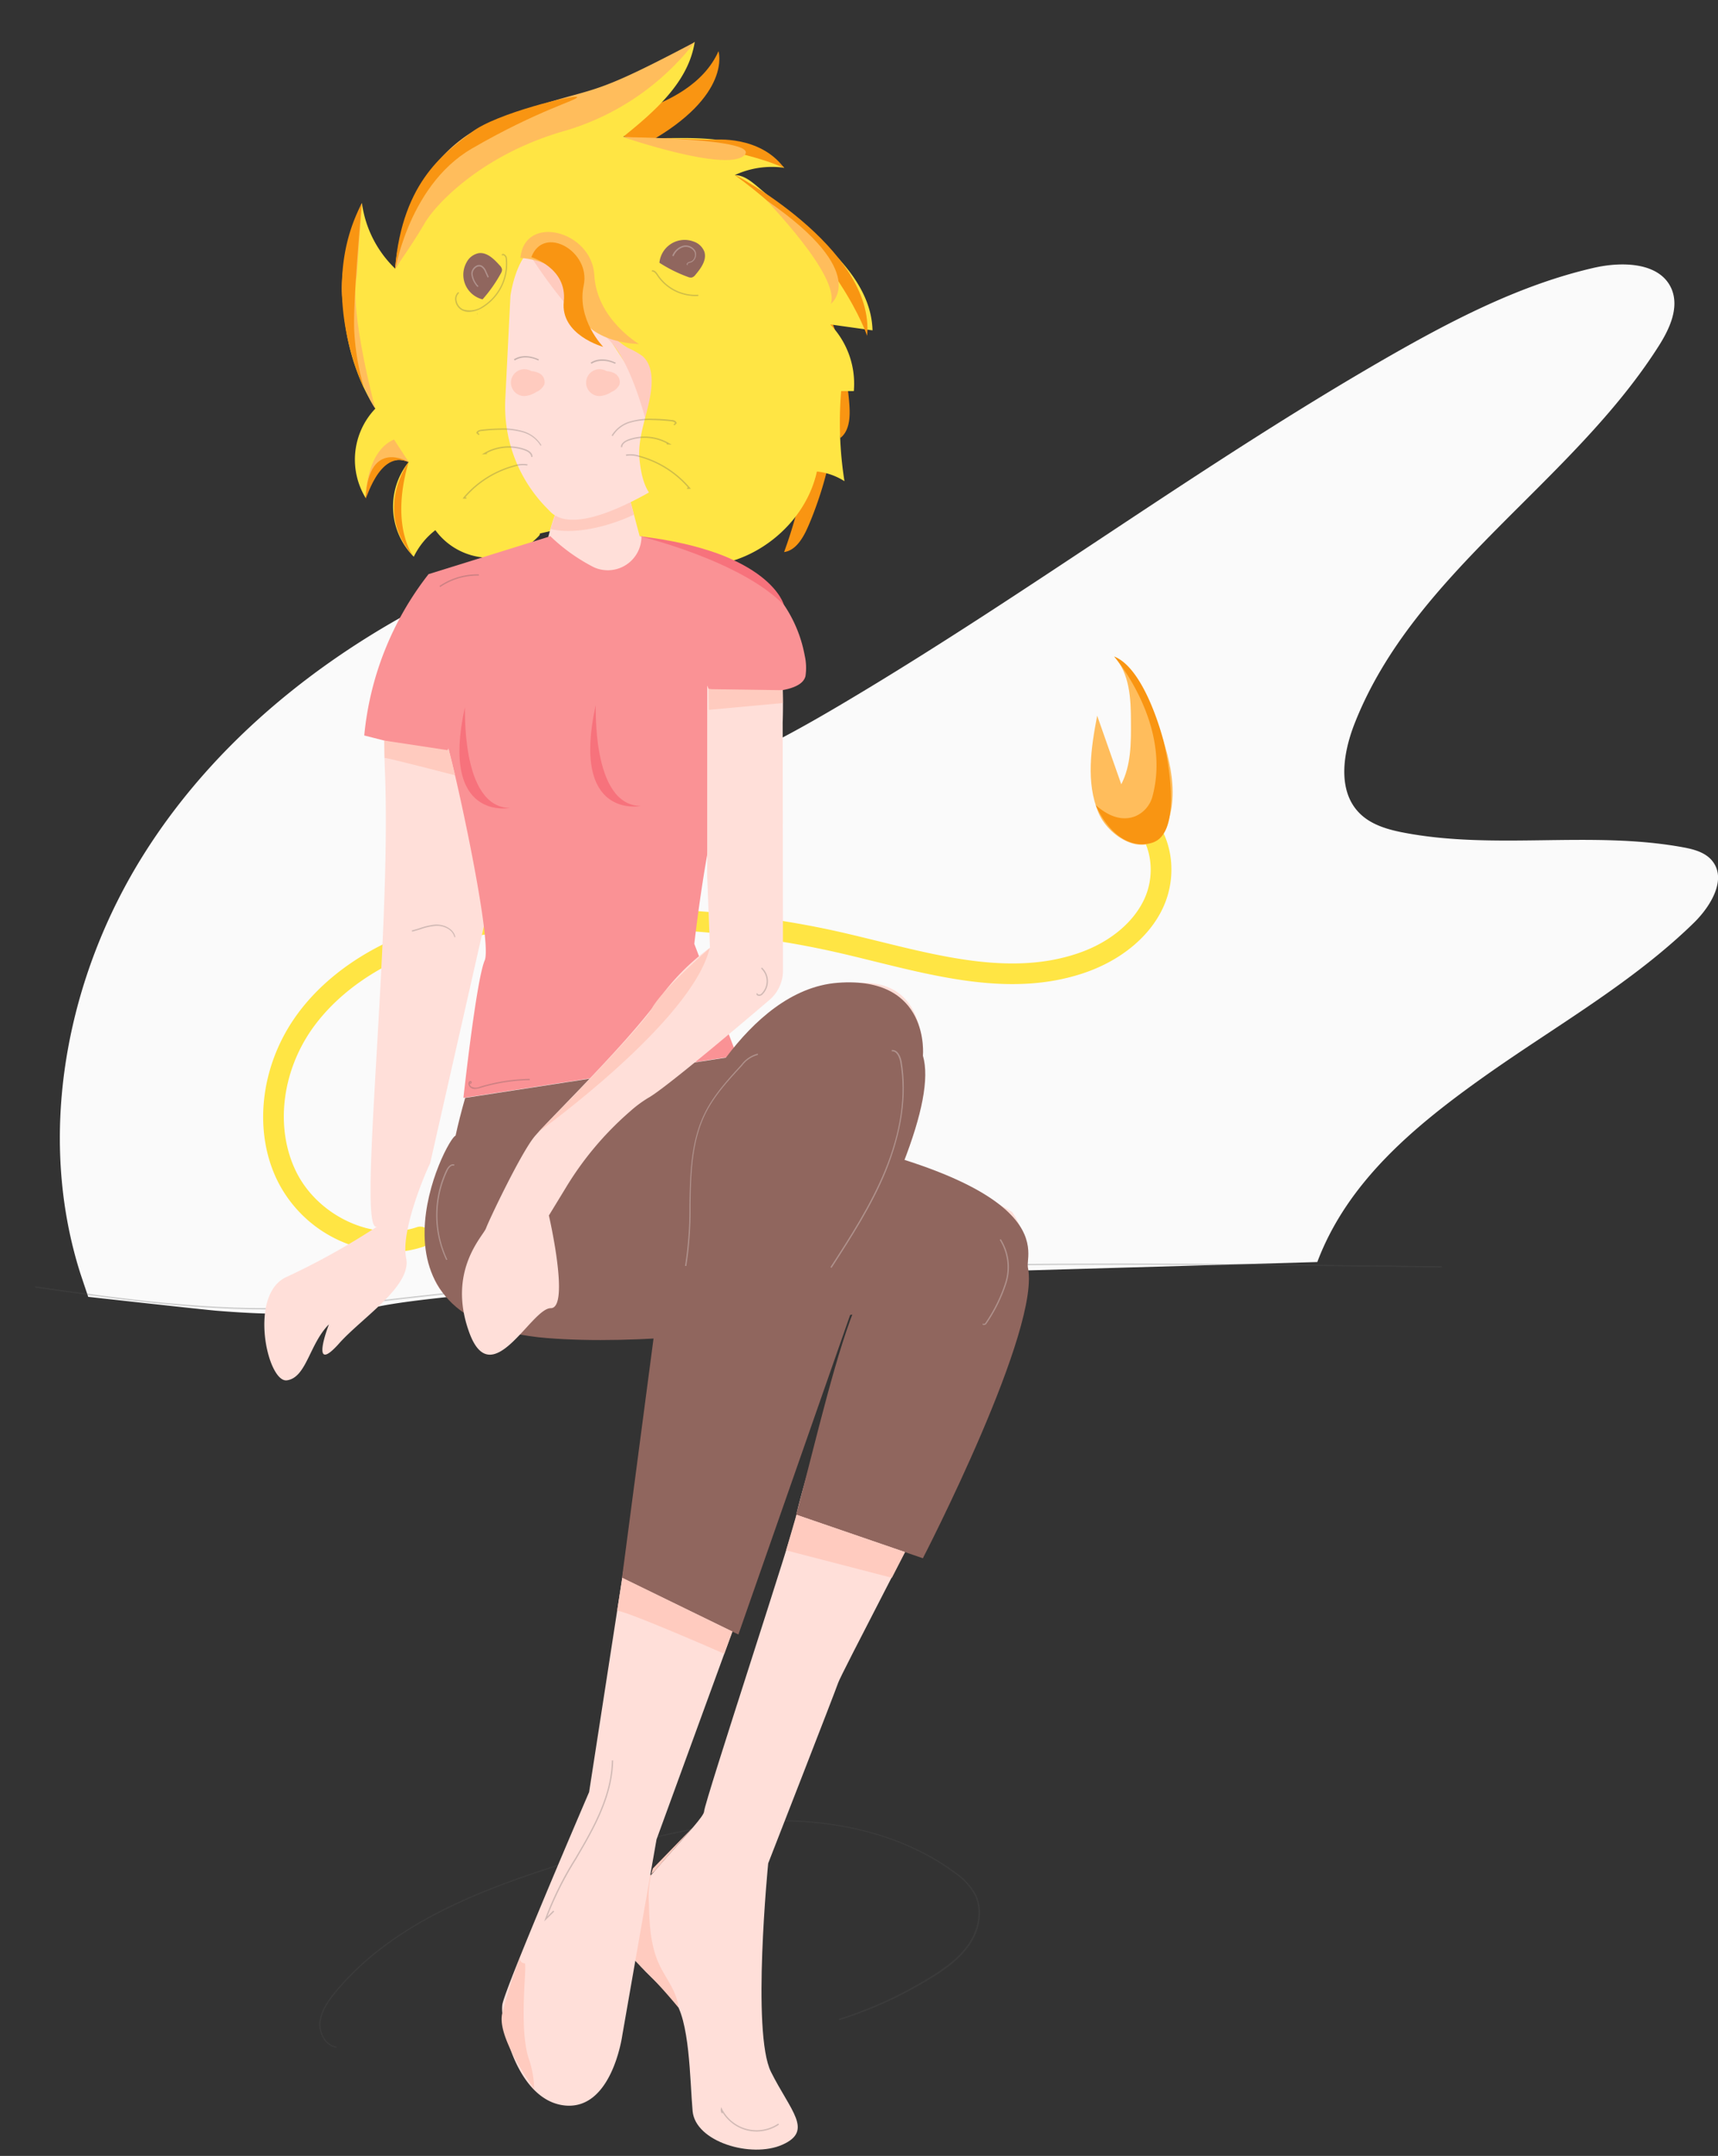 <svg id="Layer_1" data-name="Layer 1" xmlns="http://www.w3.org/2000/svg" viewBox="0 0 333.65 418.65"><rect x="0" y="0" width="333.65" height="418.65" fill="#333333" stroke="none"/><defs><style>.cls-1{opacity:0.27;}.cls-2{fill:#515151;}.cls-3{fill:#fafafa;}.cls-4{fill:none;}.cls-5{fill:#f99512;}.cls-6{fill:#ffe544;}.cls-7{fill:#ffbd5c;}.cls-8{fill:#ffdfd9;}.cls-9{fill:#ffcbbf;}.cls-10{opacity:0.32;}.cls-11{fill:#96c65d;}.cls-12{fill:#f49103;}.cls-13{fill:#fa9295;}.cls-14{fill:#90665e;}.cls-15{opacity:0.29;}.cls-16{fill:#fff;}.cls-17{fill:#f7727c;}</style></defs><title>Sign</title><g class="cls-1"><path class="cls-2" d="M65.32,397.67c-2.22-.36-3.5-2.89-3.29-5s1.57-4.13,2.88-5.73c11.33-13.87,29.32-20.4,45.29-25.42,11.39-3.59,24.67-7.46,38.1-8,14.36-.58,27.53,2.93,37.06,9.92a13,13,0,0,1,4.14,4.38c1.39,2.77,1,6.56-1.07,9.66-1.91,2.9-4.87,5-7.52,6.61A79.43,79.43,0,0,1,163,392.29l-.08-.24a79.18,79.18,0,0,0,17.83-8.21c2.63-1.63,5.57-3.68,7.44-6.54,2-3,2.4-6.71,1.05-9.41a12.79,12.79,0,0,0-4.07-4.29c-9.48-7-22.57-10.46-36.9-9.87-13.4.55-26.66,4.42-38,8-15.94,5-33.88,11.53-45.17,25.34-1.28,1.57-2.62,3.46-2.83,5.59s1,4.42,3.09,4.76Z"/></g><path class="cls-3" d="M255.83,245.07c5.9-15.68,19-26.52,32.67-36.2s28.51-18,40.48-29.69c3.3-3.24,6.46-8.5,3.51-12.06-1.36-1.64-3.6-2.22-5.7-2.6-17.77-3.24-36.27.55-54-2.8-3.2-.6-6.52-1.53-8.8-3.85-4.31-4.38-3.16-11.66-.91-17.38,11.55-29.37,42.12-46.65,59.05-73.29,2.1-3.3,4-7.37,2.54-11-2.19-5.3-9.61-5.47-15.19-4.18-14.1,3.25-27.14,10-39.69,17.17-36,20.64-69.41,45.56-105.07,66.8-9.85,5.87-19.94,11.49-30.78,15.23-3.63,1.25-8.09,2.14-10.93-.44a9.3,9.3,0,0,1-2.5-5.19c-2.14-10.67,3-21.67,1.6-32.46-.26-1.94-.81-4-2.28-5.29-1.72-1.52-4.26-1.63-6.55-1.46-7.11.55-13.91,3.1-20.43,6-26,11.52-49.69,29.36-64.85,53.39s-21,54.57-12.36,81.62l1.49,4.44s23.52,2.61,25.22,2.72,18.52,1.71,31.26-.87,53-4.88,53-4.88Z"/><g class="cls-1"><path class="cls-2" d="M51.52,254.27c-15,0-30.08-2.15-44.69-4.23l0-.25c16.82,2.4,34.21,4.88,51.49,4.07,6.26-.29,12.59-1,18.71-1.73l3.24-.37c66.33-7.54,134.15-6.7,199.75-5.88v.25c-65.58-.82-133.4-1.66-199.72,5.88l-3.23.37c-6.13.71-12.46,1.44-18.73,1.74Q54.94,254.28,51.52,254.27Z"/></g><path class="cls-4" d="M156.94,113.31a3.51,3.51,0,0,1-1.65-3.66"/><path class="cls-5" d="M111.89,23.94s22-1.26,27.65-14c0,0,2.72,8.61-13.82,17.81"/><path class="cls-5" d="M165,79.51c.07,2-.2,4.33-1.82,5.55A93.25,93.25,0,0,0,160,70.71a32.64,32.64,0,0,0-7.37-12.49C161.69,50.31,164.88,74.74,165,79.51Z"/><path class="cls-5" d="M156.5,103.2c-.9,1.82-2.22,3.73-4.22,4a93.25,93.25,0,0,0,3.93-14.16,32.64,32.64,0,0,0-.61-14.48C167.32,75.87,158.61,98.92,156.5,103.2Z"/><path class="cls-6" d="M104.49,103.69c-.17-.14.23-.34.33-.15s-.06.42-.21.57a14.47,14.47,0,0,1-2.06,1.8,13.54,13.54,0,0,1-3,1.63,13.08,13.08,0,0,1-15-4.59,14.46,14.46,0,0,0-4.19,5.16,13.82,13.82,0,0,1-1-18.39c-1.82-1-4.25-.21-5.68,1.33A14.15,14.15,0,0,0,71,96.68a14.34,14.34,0,0,1,1.9-17.34C65.65,68,64.51,51.59,70.29,39.44a21.71,21.71,0,0,0,6.44,12.71c1.88-2.62,2.34-6,3.35-9A32.17,32.17,0,0,1,90.16,29a45,45,0,0,1,16.39-8.8c4.15-1.21,8.46-1.82,12.59-3.08a41.5,41.5,0,0,0,15.78-9c-1.18,7.8-7.75,13.49-13.88,18.44,5.41.57,10.88,0,16.31.4s11.07,1.81,14.95,5.62A17.08,17.08,0,0,0,142.7,34c1.62,0,3,1.06,4.26,2.11l8.49,7.16c6.61,5.58,13.77,12.23,14,20.88L161.24,63a16.6,16.6,0,0,1,4.58,12.95l-2.46,0A73.15,73.15,0,0,0,164,93.44a12.35,12.35,0,0,0-5.35-1.88C156.36,102,146,110.18,135.28,109.9a11.15,11.15,0,0,1-4.39-.86c-1.79-.82-3.16-2.33-4.77-3.47C119.75,101,112.09,101.82,104.49,103.69Z"/><path class="cls-7" d="M76.52,85.34C71,87.72,71,96.68,71,96.68s1.94-9.56,8.38-6.95"/><path class="cls-6" d="M75.77,243.13A25,25,0,0,1,53.84,229.2c-4.62-9.49-3.3-21.85,3.35-31.48,5.63-8.15,15-14.52,26.28-17.93,10.57-3.18,21.77-3.62,31.33-3.63,18,0,33.71,1.54,48.07,4.76,2.61.59,5.28,1.25,7.86,1.88,12.81,3.16,26.06,6.43,38.19,2.46,6.22-2,11.06-5.89,13.27-10.58,2.48-5.26,1.27-11.8-2.75-14.89a2,2,0,0,1,2.44-3.17c5.55,4.26,7.24,12.76,3.93,19.77-2.68,5.68-8.38,10.3-15.65,12.67-13.22,4.32-27,.92-40.39-2.38-2.56-.63-5.21-1.29-7.78-1.86-14-3.14-29.3-4.66-46.85-4.66h-.33c-9.27,0-20.11.43-30.19,3.46-10.45,3.15-19,9-24.14,16.37-5.85,8.47-7,19.25-3,27.46,4.24,8.71,15,13.69,23.42,10.87a2,2,0,1,1,1.27,3.79A20.06,20.06,0,0,1,75.77,243.13Z"/><path class="cls-8" d="M124.23,104.13l-3.39-12.81-10.95,3c-1.9,4.94-4.19,10.41-4.08,15.71.08,3.91.87,8.11,3.68,10.83a10.39,10.39,0,0,0,12.06,1.27,12.72,12.72,0,0,0,6.08-10.84C127.66,108.06,127.47,104.13,124.23,104.13Z"/><path class="cls-9" d="M108.41,98.22c1.14.83,4.05,3.43,13.84-1.6l.87,3.31s-8.86,4.45-16.22,2.81Z"/><path class="cls-8" d="M109.9,109.65s.75-11.33-27,5.31c0,0-9.51,1.45-8.15,34.58,1.37,33.41-5.57,91-1.47,88.61a140,140,0,0,1-17.55,9.78c-7.61,3.26-3.81,20.66,0,20.11s4.35-7.07,8.15-10.87,1.63-4.35,0,0-2.35,8.58,2,3.68,14.14-11.11,13-16.55,4.11-17.42,4.65-18.38"/><g class="cls-10"><path class="cls-2" d="M109.36,62.81a81.07,81.07,0,0,1-16.7-1.74l.06-.27c.3.07,29.82,6.86,45.85-7.23l.18.21c-8.44,7.42-20.52,9-29.18,9Z"/></g><path class="cls-11" d="M125.77,60.14a8.27,8.27,0,0,1,4.51-4.7,5,5,0,0,1-1.53,3.5,14.74,14.74,0,0,1-3.18,2.29A8.29,8.29,0,0,0,129,60.15a4,4,0,0,1,3.48-.22c0,1.5-1.52,2.65-3,2.71a8.61,8.61,0,0,1-4.24-1.33"/><path class="cls-11" d="M113,61.47a8.27,8.27,0,0,1,5.83-2.91,5,5,0,0,1-2.62,2.78,14.74,14.74,0,0,1-3.76,1.09,8.29,8.29,0,0,0,3.58.13,4,4,0,0,1,3.35,1c-.46,1.43-2.32,2-3.75,1.54a8.61,8.61,0,0,1-3.54-2.68"/><path class="cls-12" d="M124.11,96.85a12.72,12.72,0,0,1-.23-9.48c2.4-6.3,9.23-9.49,15.39-12.23s12.9-6.4,14.63-12.91c.84,6.05,1.66,12.4-.46,18.14a21.78,21.78,0,0,1-12.74,12.37,30.8,30.8,0,0,1-18,.82l-1.15-3"/><path class="cls-11" d="M100.24,61a8.27,8.27,0,0,1,5.24-3.87,5,5,0,0,1-2.1,3.19,14.74,14.74,0,0,1-3.52,1.72,8.29,8.29,0,0,0,3.55-.49,4,4,0,0,1,3.46.37c-.21,1.48-1.94,2.35-3.43,2.16a8.61,8.61,0,0,1-4-2"/><path class="cls-6" d="M104.7,46.76c-4.25.91-7.66,4.5-9.73,8.13-2.46,4.33-2.81,9-3.62,13.85A103.84,103.84,0,0,0,89.9,86.84c0,2.39.15,4.9,1.38,6.95a9.39,9.39,0,0,0,6.85,4.11,21.36,21.36,0,0,0,8.17-.82"/><path class="cls-8" d="M134.62,90.15s-21.32,15.64-27.72,9.24l-1.06-1.09a28.2,28.2,0,0,1-7.71-20.78l1-20.06s1.42-10.66,7.11-10c0,0,4.26-.71,11.37,17.06C117.56,64.56,119.7,68.12,134.62,90.15Z"/><path class="cls-9" d="M102,48.11s8.8,14.31,14.31,16.51,9.26,17.61,9.26,17.61,7.24-13.21,1.74-20.91a144.51,144.51,0,0,0-13.21-15.41Z"/><path class="cls-6" d="M140.61,95.88c.49-.21.95-.43,1.37-.64,4.37-2.13,8.22-5.18,12-8.2a12.68,12.68,0,0,0,3.77-4c2.7-5.46-2.35-18.45-4.72-23.59-4.17-9-8.46-19.6-19.47-22,0,0-25.59-5.68-33.4,12.08,0-1.54,6.41,1.15,6.72,1.38a15.42,15.42,0,0,1,5.16,6.51c1.17,2.73,3.82,4.72,5.89,6.81a18.07,18.07,0,0,0,4,3.32,15.5,15.5,0,0,1,2.84,1.59c1.64,1.41,1.92,3.84,1.74,6-.39,4.69-2.82,9.47-2.3,14.22.34,3.1,1.17,7.29,4.5,8.47S137.11,97.42,140.61,95.88Z"/><g class="cls-10"><path class="cls-2" d="M104.55,70c-2.89-1.32-4.56,0-4.58,0l-.17-.21c.07-.06,1.82-1.41,4.87,0Z"/></g><g class="cls-10"><path class="cls-2" d="M119.46,70.64c-2.88-1.32-4.56,0-4.58,0l-.17-.21c.07-.06,1.82-1.41,4.87,0Z"/></g><path class="cls-9" d="M103.4,72.21a2.61,2.61,0,1,0-1.43,4.7,5.14,5.14,0,0,0,2.23-.82,3,3,0,0,0,1.51-1.42,1.92,1.92,0,0,0-.89-2.14,3.82,3.82,0,0,0-2.42-.42"/><path class="cls-9" d="M118,72.21a2.61,2.61,0,1,0-1.43,4.7,5.14,5.14,0,0,0,2.23-.82,3,3,0,0,0,1.51-1.42,1.92,1.92,0,0,0-.89-2.14,3.82,3.82,0,0,0-2.42-.42"/><path class="cls-13" d="M106.89,104.13a35.38,35.38,0,0,0,8.4,6,6.54,6.54,0,0,0,9.29-6h0s16.85,11.69,16.85,15.51,3.81,22.3,0,30.46-6.59,33.19-6.59,33.19L143.12,205,90,213.2s2.49-22.88,4.13-26.69-6.52-40.73-7.61-42.93S91.28,118.4,90,115,106.89,104.13,106.89,104.13Z"/><path class="cls-14" d="M90.34,213.2,143.45,205s-8.76,7-8.21,12.72c0,0-36.52-4.24-44.89,12.16s-3.62,17-3.62,17S84.23,234.41,90.34,213.2Z"/><path class="cls-8" d="M86,233.06s9.38-18.34,48.52-15.32,62,17.58,62,17.58,9.24,11-4.35,32.75c0,0-11.42,22.82-12,24.45s-16.85,32.62-17.39,34.25-13.59,35.06-13.59,35.06-3.26,32.89.54,40.5,8.29,11.42,2.24,14.13-16.92-.54-17.46-6.52S134,392,130.76,388.19s-12.75-10.33-9.91-16.31,15.89-18.48,15.89-20.11,17.94-56,17.94-57.62,12-41.59,12-41.59-37.45,6.44-52.22,4.27-26.19-3.34-28.77-6.16C81.88,246.54,82.52,232.8,86,233.06Z"/><path class="cls-9" d="M134.63,354.78l-7.56,8.59s-6.17,5.79-6.23,8.5-2.69,3.72,3.11,9.48a103.68,103.68,0,0,1,7.82,8.51c-.27-3.06-2.36-5.51-3.66-8.21-1.77-3.68-2-7.9-2.08-12a18.24,18.24,0,0,1,.76-6.82"/><path class="cls-8" d="M134,221.37a24.7,24.7,0,0,1,2.74-8.09c4.07-7.43,13.89-21.61,29.89-22.41,21.74-1.09,8.77,35.07,8.77,35.07L127.5,357.2l-6.65,38.05s-2,14.68-11.29,13.59-12.5-16.31-12-19.57S114.41,348,114.41,348Z"/><path class="cls-14" d="M88.47,220.55c-1.57.12-20.37,36.22,17.73,39.28,35.24,2.83,93.54-10.64,93.39-14s6.81-18.86-64.36-29.12C135.23,216.7,106.82,205.66,88.47,220.55Z"/><path class="cls-8" d="M137.28,128.88s2.72-16.39,9.24-14.45S152,140.29,152,140.29l.06,48.18a7.48,7.48,0,0,1-2.63,5.71c-6,5.13-20.53,17.38-23.52,19a23.34,23.34,0,0,0-3.47,2.57,62,62,0,0,0-12.56,14.9l-3.28,5.38s4.16,18,.36,18-11.48,16.67-15.83,4.71,2.72-18.72,3.26-20.23,6.52-14.08,9.24-17.58c2.26-2.9,17.61-17.62,24.33-26.9a44.08,44.08,0,0,1,9.92-10h0l-.54-13.94V128.88"/><path class="cls-14" d="M166.63,252.55c-4.08,9.27-8,26.52-12,41.59l24.6,8.45s23.38-45.24,20.32-56.78"/><path class="cls-14" d="M132,221.37c1.23-3.63,12.73-29.18,30.73-30.53S179.24,205,179.24,205c1.28,4.38-.19,11.55-3.84,20.92l-32,91.48-22.6-11Z"/><path class="cls-13" d="M106.89,104.13l-23.66,7.36a60.09,60.09,0,0,0-12.49,31.33s11.8,3,15.65,4"/><path class="cls-13" d="M124.58,104.13l11.48,2.46a25.94,25.94,0,0,1,20.22,20.7,10.9,10.9,0,0,1,.15,4c-1.18,5-18.8,2.5-18.8,2.5Z"/><polygon class="cls-9" points="154.68 294.14 152.67 301.06 173.21 306.38 175.78 301.39 154.68 294.14"/><path class="cls-9" d="M120.85,306.38l-1,6.48c.12-.77,20.82,8.26,20.81,8.28l1.58-4.32Z"/><path class="cls-9" d="M101,380.09a.91.91,0,0,0,.89,1.15c.57-.05-1.18,11.88.71,18.26a18.92,18.92,0,0,1,1.14,6.13s-7.23-9.81-6.23-14.53A101.19,101.19,0,0,1,101.43,379"/><g class="cls-1"><path class="cls-2" d="M146.9,413.91a7.62,7.62,0,0,1-1.93-.25,7.88,7.88,0,0,1-4.61-3.39l-.16.13a1.07,1.07,0,0,1-.21-.86l.07-.36.16.33a7.51,7.51,0,0,0,10.92,2.86l.14.21A7.86,7.86,0,0,1,146.9,413.91Z"/></g><g class="cls-1"><path class="cls-2" d="M105.7,373.1l.17-.5a63.42,63.42,0,0,1,5.83-11.74c.62-1.06,1.27-2.16,1.88-3.25,2.55-4.53,5.17-9.94,5.25-15.77h.25c-.08,5.88-2.72,11.33-5.28,15.89-.62,1.09-1.26,2.19-1.88,3.26a66,66,0,0,0-5.63,11.18l1.16-1.15.18.18Z"/></g><g class="cls-1"><path class="cls-2" d="M92.22,211.46a1.3,1.3,0,0,1-.83-.26,1.11,1.11,0,0,1-.4-.65.63.63,0,0,1,.12-.51.32.32,0,0,1,.28-.12.22.22,0,0,1,.21.21.34.34,0,0,1-.19.34.18.18,0,0,1-.19-.06.36.36,0,0,0,0,.1.85.85,0,0,0,.31.5,1.94,1.94,0,0,0,1.71,0,35.26,35.26,0,0,1,9.65-1.51v.25a35,35,0,0,0-9.58,1.5A4,4,0,0,1,92.22,211.46Zm-.85-1.31s0,0-.06.06a.31.31,0,0,0-.06.14l.18-.1,0,0h0A.13.13,0,0,0,91.37,210.15Zm.06.1-.11.06.11-.05Z"/></g><g class="cls-1"><path class="cls-2" d="M88.25,182c-.32-1.52-2.09-2.28-3.59-2.21a11.93,11.93,0,0,0-3,.66c-.53.16-1.07.33-1.62.46l-.06-.24c.54-.12,1.08-.29,1.6-.46a12.13,12.13,0,0,1,3-.67c1.6-.06,3.5.75,3.85,2.41Z"/></g><g class="cls-1"><path class="cls-2" d="M147.43,193.38a.64.64,0,0,1-.4-.12.3.3,0,0,1-.07-.4l.22.12c0,.06,0,.07,0,.09a.62.62,0,0,0,.63-.06,3.37,3.37,0,0,0,0-4.94l.16-.19a3.62,3.62,0,0,1,0,5.33A.87.87,0,0,1,147.43,193.38Z"/></g><g class="cls-15"><path class="cls-16" d="M161.49,246.21l-.21-.14c3.85-5.95,7.83-12.1,10.57-18.78,3.09-7.52,4.11-14.6,3-21-.14-.85-.65-2.25-1.67-2.14l0-.25c1.14-.11,1.75,1.19,1.94,2.34,1.07,6.49,0,13.61-3.06,21.18C169.33,234.09,165.34,240.25,161.49,246.21Z"/></g><g class="cls-15"><path class="cls-16" d="M191.08,257.28a.3.3,0,0,1-.15,0,.19.19,0,0,1-.06-.28l.22.12a.07.07,0,0,0,0-.06.29.29,0,0,0,.24-.1,30,30,0,0,0,3.88-7.84,10,10,0,0,0-1.06-8.36l.21-.14a10.22,10.22,0,0,1,1.09,8.57,30.26,30.26,0,0,1-3.91,7.9A.54.54,0,0,1,191.08,257.28Z"/></g><g class="cls-15"><path class="cls-16" d="M86.66,244.66a20.44,20.44,0,0,1,0-17.43c.32-.67.94-1.36,1.61-1.08l-.1.23c-.54-.23-1.07.49-1.29,1a20.18,20.18,0,0,0,0,17.22Z"/></g><g class="cls-1"><path class="cls-2" d="M85.49,114l-.14-.21A13.06,13.06,0,0,1,93,111.53v.25H92.7A12.76,12.76,0,0,0,85.49,114Z"/></g><path class="cls-4" d="M125.32,87.59l.47,2.26"/><path class="cls-14" d="M93.71,58.13h0a4.92,4.92,0,0,1-3.1-7.18,3.37,3.37,0,0,1,2.33-1.78c1.65-.24,3,1.14,4.14,2.4a1.4,1.4,0,0,1,.42.77,1.37,1.37,0,0,1-.2.69,27.55,27.55,0,0,1-3.58,5.1"/><path class="cls-14" d="M128.06,51.06h0a4.92,4.92,0,0,1,6.63-4.16,3.37,3.37,0,0,1,2.11,2c.49,1.6-.66,3.18-1.74,4.46a1.4,1.4,0,0,1-.7.53,1.37,1.37,0,0,1-.72-.1,27.55,27.55,0,0,1-5.58-2.77"/><g class="cls-15"><path class="cls-16" d="M133.56,51.5a.2.2,0,0,1-.2-.2c0-.2.31-.42.54-.45a1.18,1.18,0,0,0,.88-.63,1.45,1.45,0,0,0,.09-1.3,1.92,1.92,0,0,0-2.2-.91,2.94,2.94,0,0,0-1.8,1.63h0l-.09.13-.22-.12a3.22,3.22,0,0,1,2-1.9,2.15,2.15,0,0,1,2.49,1,1.71,1.71,0,0,1-.1,1.53,1.43,1.43,0,0,1-1.08.76.49.49,0,0,0-.32.21.06.06,0,0,0,0-.06Z"/></g><g class="cls-15"><path class="cls-16" d="M92.74,55.72a4.28,4.28,0,0,1-1.21-2.57,1.83,1.83,0,0,1,.87-1.49,1.16,1.16,0,0,1,1.17-.08,2.24,2.24,0,0,1,.88,1.15l.48,1.06-.23.1-.48-1.06a2,2,0,0,0-.77-1,.92.92,0,0,0-.92.07,1.59,1.59,0,0,0-.75,1.27,4.09,4.09,0,0,0,1.16,2.42Z"/></g><path class="cls-7" d="M134.93,8.18a49.53,49.53,0,0,1-25,17.16c-16.11,4.5-25.28,14.25-27.45,18s-5.73,8.81-5.73,8.81,1-22.31,20.77-29.31S112.07,20.27,134.93,8.18Z"/><path class="cls-7" d="M72.87,79.34s-5.08-19-3.58-25.73l1-14.17s-5,11.19-3.68,19.6,3.59,16.3,6.26,20.3"/><path class="cls-5" d="M76.72,52.16c-.18,2.21,2-15.81,14.92-23.31s20.61-9.4,20.44-10S96.31,22,91.65,25.65,78.16,34.72,76.72,52.16Z"/><path class="cls-7" d="M213.36,157.88c-2.5-5.89-1.48-12.62-.28-18.9l4.68,13.32c1.9-3.67,1.91-8,1.88-12.12,0-4.47-.24-9.39-3.26-12.69,3.85,2.27,5.89,6.63,7.54,10.78,2.63,6.61,5.6,15.41,2.48,22.39C223.42,167.32,215.51,162.95,213.36,157.88Z"/><path class="cls-5" d="M216.39,127.49s11.19,13,7.45,27.08a5.79,5.79,0,0,1-3.35,3.93c-1.81.72-4.43.72-7.69-2.16,0,0,3.58,9,10.66,7.39s2.5-19.86,2.5-19.86S222.49,129.89,216.39,127.49Z"/><path class="cls-5" d="M79.35,89.73s-7,9.41,1,18.39C80.33,108.12,75.66,102.38,79.35,89.73Z"/><path class="cls-5" d="M70.29,39.44s-1.75,18.44-1.5,24.62a47.53,47.53,0,0,0,1.93,11.37S61.29,56.54,70.29,39.44Z"/><path class="cls-5" d="M71,96.68c-.08,1.36,2.44-9.56,8.38-6.95C79.35,89.73,71.65,85,71,96.68Z"/><path class="cls-5" d="M121.05,26.63l17.62.51s8.91-.93,13.64,5.51C152.31,32.65,143.67,28.12,121.05,26.63Z"/><path class="cls-5" d="M142.7,34c-1.25-.9,27.32,14.08,25.7,31.21C168.4,65.22,162.82,48.48,142.7,34Z"/><path class="cls-7" d="M149,39c-.63-.43,14.2,14.47,12.36,20C161.38,59,169.26,53,149,39Z"/><path class="cls-7" d="M101.07,50.09s9.3.2,10.64,8.46,12.38,8.24,12.38,8.24-8.2-4.8-8.67-13.38S101.87,41.42,101.07,50.09Z"/><path class="cls-7" d="M121.05,26.63s20,6.87,23.49,3.54S121.05,26.63,121.05,26.63Z"/><path class="cls-5" d="M103.19,49.94s7,2.08,6.3,8.61,7.66,8.8,7.66,8.8-5.21-5.33-3.79-11.93S105.59,43.55,103.19,49.94Z"/><g class="cls-1"><path class="cls-2" d="M91.09,60.57a3.14,3.14,0,0,1-1.29-.27,2.55,2.55,0,0,1-1.39-1.94A1.76,1.76,0,0,1,89,56.71l.16.19a1.5,1.5,0,0,0-.49,1.41,2.29,2.29,0,0,0,1.25,1.75,4.32,4.32,0,0,0,3.82-.6,9.7,9.7,0,0,0,4.46-9.3.8.8,0,0,0-.47-.61s-.07,0-.11.07l-.22-.11a.34.34,0,0,1,.37-.21,1,1,0,0,1,.68.82,10,10,0,0,1-4.58,9.55A5.59,5.59,0,0,1,91.09,60.57Z"/></g><g class="cls-1"><path class="cls-2" d="M135,57.5a9,9,0,0,1-7.4-4c-.28-.43-.59-.81-1-.75l0-.25c.59-.12,1,.52,1.21.86a8.72,8.72,0,0,0,7.81,3.87l0,.25Z"/></g><polygon class="cls-9" points="137.68 137.84 152.03 136.52 152 134.03 137.62 133.82 137.68 137.84"/><path class="cls-9" d="M74.64,143.81l12.54,1.9,1.19,4.84S74.68,147,74.69,147.18,74.64,143.81,74.64,143.81Z"/><path class="cls-9" d="M104.61,219.77s29.75-21.36,33.21-35.64c0,0-9.45,8.22-11.24,11.72S104.61,219.77,104.61,219.77Z"/><g class="cls-1"><path class="cls-2" d="M119,84.69l-.22-.12a6.17,6.17,0,0,1,3.54-2.72,13.75,13.75,0,0,1,4.46-.53c1.21,0,2.43.09,3.63.23.37,0,.89.15,1,.58l0,.08-.44.4-.17-.18.31-.28c-.11-.18-.37-.29-.8-.34-1.19-.13-2.41-.21-3.6-.23a13.51,13.51,0,0,0-4.38.51A5.92,5.92,0,0,0,119,84.69Z"/></g><g class="cls-1"><path class="cls-2" d="M120.58,86.84c0-.87,1-1.34,1.4-1.5a9.39,9.39,0,0,1,8,.74l.47.28-1-.08,0-.2a9.14,9.14,0,0,0-7.36-.51c-.38.14-1.27.54-1.24,1.25Z"/></g><g class="cls-1"><path class="cls-2" d="M133.43,94.95V94.7h.21a19.31,19.31,0,0,0-9.63-6,5.2,5.2,0,0,0-2.41-.18l-.06-.24a5.35,5.35,0,0,1,2.53.18A19.55,19.55,0,0,1,134,94.72l.17.2Z"/></g><g class="cls-1"><path class="cls-2" d="M105,86.57a5.91,5.91,0,0,0-3.4-2.6,13.64,13.64,0,0,0-4.38-.51c-1.2,0-2.41.09-3.6.23-.43,0-.69.16-.8.34l.31.28-.17.19-.44-.4,0-.08c.15-.43.67-.54,1-.58,1.2-.14,2.42-.21,3.63-.23a13.75,13.75,0,0,1,4.46.53,6.16,6.16,0,0,1,3.54,2.72Z"/></g><g class="cls-1"><path class="cls-2" d="M103.41,88.72h-.25c0-.71-.85-1.11-1.24-1.25a9.15,9.15,0,0,0-7.36.5l0,.2-1,.08.47-.28a9.39,9.39,0,0,1,8-.74C102.45,87.38,103.46,87.85,103.41,88.72Z"/></g><g class="cls-1"><path class="cls-2" d="M90.57,96.83l-.72,0L90,96.6a19.55,19.55,0,0,1,9.93-6.26,5.37,5.37,0,0,1,2.53-.18l-.06.24a5.17,5.17,0,0,0-2.41.18,19.31,19.31,0,0,0-9.63,6h.21Z"/></g><path class="cls-17" d="M115.67,137c.16-.73-1,19.35,8.74,19.51C124.4,156.53,110.83,159.19,115.67,137Z"/><path class="cls-17" d="M90.27,137.39c.16-.73-1,19.35,8.74,19.51C99,156.9,85.43,159.55,90.27,137.39Z"/><path class="cls-17" d="M124.23,104.13s19.56,4.67,28,13.34C152.28,117.46,149.54,107.1,124.23,104.13Z"/><g class="cls-15"><path class="cls-16" d="M133.29,245.83l-.25,0a70.67,70.67,0,0,0,.85-11.62c.11-6.22.23-12.66,3.07-18.26,1.76-3.48,4.45-6.38,7-9.18a5.79,5.79,0,0,1,3.22-2.17l0,.25a5.59,5.59,0,0,0-3.07,2.09c-2.58,2.79-5.25,5.67-7,9.12-2.81,5.55-2.93,12-3,18.15A70.93,70.93,0,0,1,133.29,245.83Z"/></g></svg>